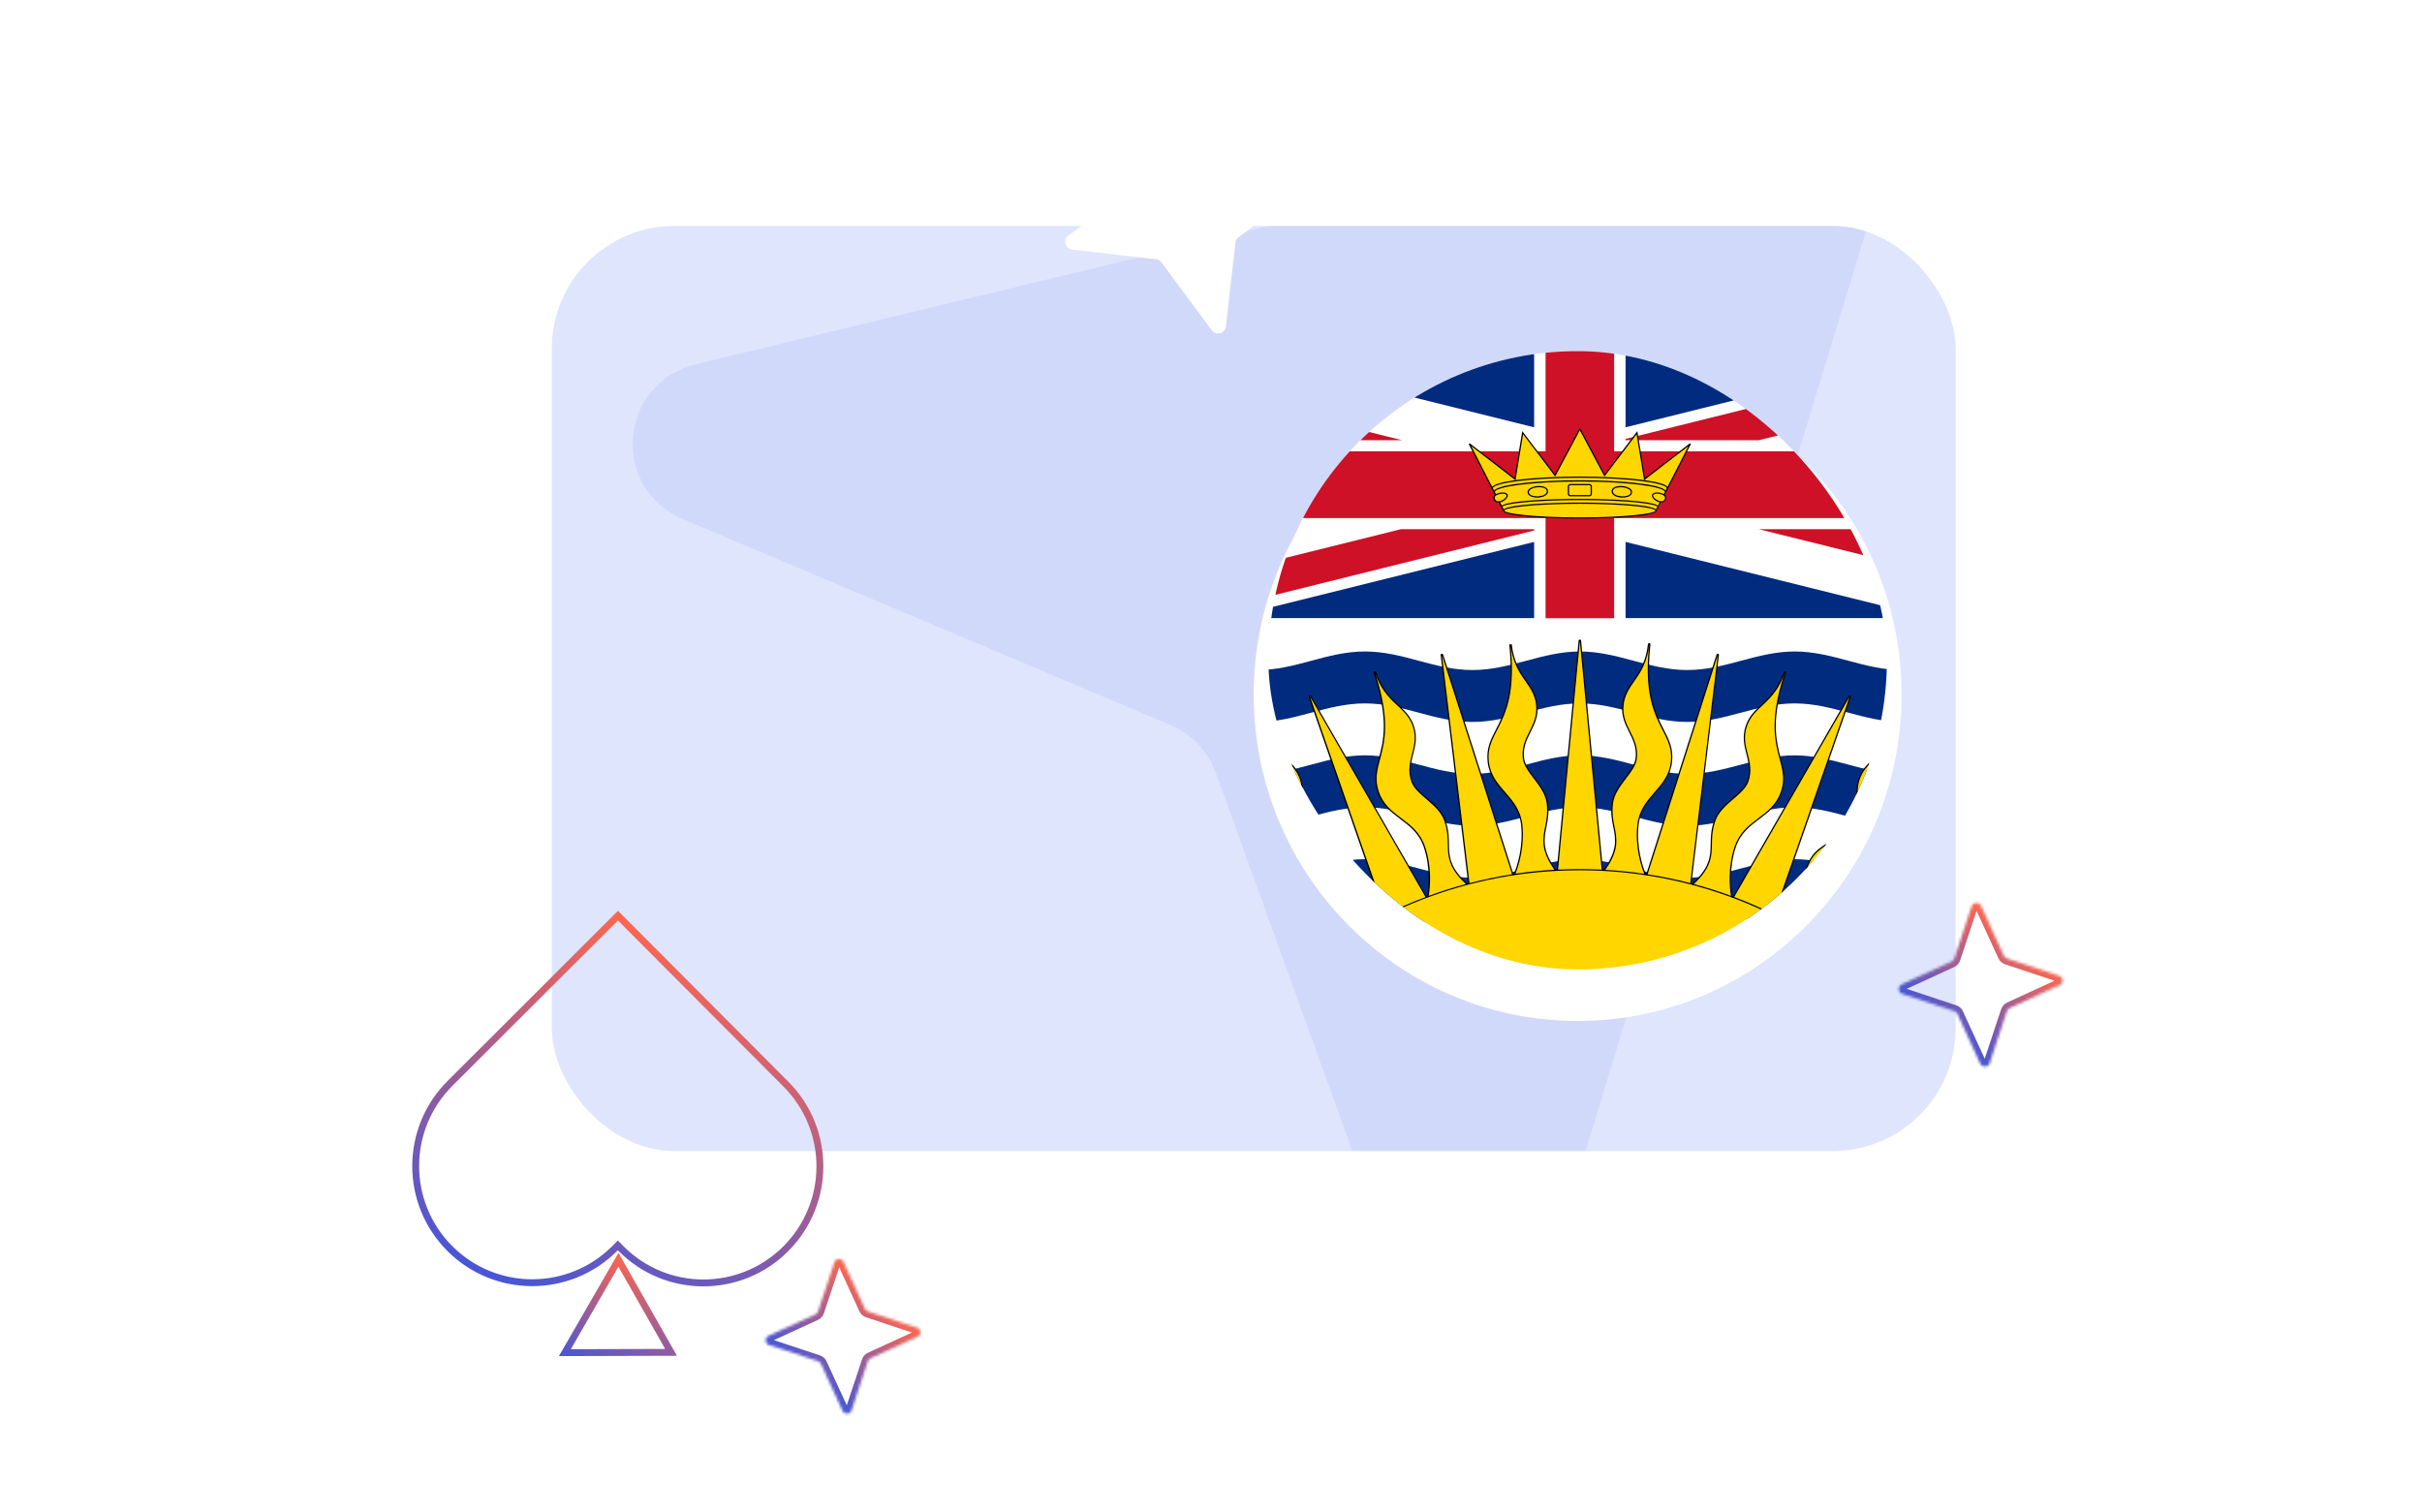 <svg width="900" height="562" viewBox="0 0 900 562" fill="none" xmlns="http://www.w3.org/2000/svg">
<g clip-path="url(#clip0_10301_7757)">
<rect x="205.047" y="83.982" width="521.64" height="343.808" rx="45.598" fill="#DEE5FD"/>
<path opacity="0.2" d="M659.505 38.589L258.681 135.357C229.878 142.341 226.556 181.493 253.946 193.013L434.968 269.485C442.882 272.933 448.765 279.129 451.777 287.188L518.266 471.393C528.066 499.041 567.96 497.962 576.369 469.943L696.064 77.093C703.01 54.641 682.629 33.176 659.505 38.589Z" fill="#9BACF7"/>
<g filter="url(#filter0_d_10301_7757)">
<ellipse cx="586.245" cy="245.396" rx="120.378" ry="121.291" fill="white"/>
</g>
<g clip-path="url(#clip1_10301_7757)">
<path d="M786.653 130.491H387.476V364.82H786.653V130.491Z" fill="white"/>
<path d="M570.073 158.818V130.491H456.137L570.073 158.818Z" fill="#002B7F"/>
<path d="M717.983 130.491H604.046V158.818L717.983 130.491Z" fill="#002B7F"/>
<path d="M722.254 163.569H786.653V147.557L722.254 163.569Z" fill="#002B7F"/>
<path d="M722.254 196.658L786.653 212.659V196.658H722.254Z" fill="#002B7F"/>
<path d="M604.046 201.41V229.737H717.983L604.046 201.41Z" fill="#002B7F"/>
<path d="M456.137 229.737H570.073V201.41L456.137 229.737Z" fill="#002B7F"/>
<path d="M387.476 212.659L451.875 196.658H387.476V212.659Z" fill="#002B7F"/>
<path d="M387.476 163.569H451.875L387.476 147.557V163.569Z" fill="#002B7F"/>
<path d="M599.806 130.523H574.324V167.745H387.476V192.557H574.324V229.768H599.806V192.557H786.653V167.745H599.806V130.523Z" fill="#CE1126"/>
<path d="M387.476 229.769H438.974L570.073 197.17V196.691H520.535L387.476 229.769Z" fill="#CE1126"/>
<path d="M520.962 163.602L387.785 130.491H387.476V143.222L469.464 163.602H520.962Z" fill="#CE1126"/>
<path d="M735.273 130.491L604.046 163.122V163.602H653.594L786.653 130.523L786.653 130.491H735.273Z" fill="#CE1126"/>
<path d="M653.594 196.691L786.653 229.769V216.964L705.092 196.691H653.594Z" fill="#CE1126"/>
<path d="M587.065 159.436L596.269 176.662L608.297 160.81L611.131 178.037L628.112 164.944L618.396 183.875C618.396 183.875 619.174 184.578 618.822 185.59C618.471 186.602 617.022 186.559 617.022 186.559L615.381 189.745C615.381 191.268 602.704 192.504 587.076 192.504C571.447 192.504 558.77 191.268 558.77 189.745L557.129 186.559C557.129 186.559 555.787 186.655 555.34 185.654C554.903 184.652 555.776 183.928 555.776 183.928L546.029 164.933L563.01 178.026L565.844 160.8L577.871 176.652L587.076 159.425L587.065 159.436Z" fill="#FFD600"/>
<path d="M590.602 179.879H583.528C583.006 179.879 582.58 180.295 582.58 180.795V183.555C582.58 184.066 583.006 184.471 583.528 184.471H590.602C591.124 184.471 591.55 184.055 591.55 183.555V180.795C591.55 180.284 591.124 179.879 590.602 179.879ZM591.07 183.555C591.07 183.81 590.857 184.013 590.602 184.013H583.528C583.272 184.013 583.059 183.81 583.059 183.555V180.795C583.059 180.54 583.272 180.337 583.528 180.337H590.602C590.857 180.337 591.07 180.54 591.07 180.795V183.555Z" fill="black"/>
<path d="M605.633 181.52C604.259 180.572 601.521 180.338 600.009 181.041C599.295 181.371 598.901 181.882 598.869 182.522C598.783 183.97 600.541 184.769 602.32 184.919C602.523 184.94 602.736 184.94 602.949 184.94C604.685 184.94 606.326 184.343 606.475 183.065C606.539 182.479 606.251 181.946 605.633 181.52ZM602.363 184.45C600.808 184.322 599.273 183.683 599.337 182.543C599.369 182.074 599.657 181.712 600.211 181.456C600.744 181.211 601.457 181.094 602.203 181.094C603.364 181.094 604.6 181.382 605.356 181.904C605.836 182.234 606.049 182.607 606.006 183.022C605.878 184.141 604.035 184.599 602.363 184.461V184.45Z" fill="black"/>
<path d="M618.63 183.928L628.314 165.061L627.952 164.773L611.28 177.621L608.425 160.235L596.28 176.236L587.044 158.946L577.807 176.236L565.663 160.235L562.807 177.621L546.135 164.773L545.773 165.061L555.457 183.928C555.361 184.013 555.276 184.098 555.201 184.194C554.86 184.652 554.818 185.185 555.084 185.739C555.414 186.42 556.021 186.772 556.799 186.772H556.927L558.493 189.819C558.823 191.96 575.666 192.738 587.033 192.738C598.4 192.738 615.243 191.96 615.573 189.819L617.139 186.761H617.267C618.045 186.761 618.652 186.41 618.982 185.728C619.248 185.174 619.206 184.641 618.865 184.183C618.79 184.087 618.705 184.002 618.609 183.917L618.63 183.928ZM587.054 178.505C572.534 178.505 557.172 179.837 555.19 182.319L554.743 181.445C554.924 179.602 568.134 177.578 587.054 177.578C605.974 177.578 619.184 179.613 619.366 181.445L618.918 182.319C616.937 179.837 601.575 178.505 587.054 178.505ZM627.419 165.774L619.632 180.945C618.79 179.901 615.552 179.07 610.981 178.441L627.419 165.764V165.774ZM565.971 161.396L577.892 177.099L587.054 159.936L596.216 177.099L608.137 161.396L610.939 178.441C604.579 177.578 595.673 177.12 587.044 177.12C578.414 177.12 569.508 177.568 563.159 178.441L565.961 161.396H565.971ZM563.138 178.452C558.567 179.08 555.329 179.911 554.487 180.955L546.7 165.785L563.138 178.462V178.452ZM555.542 185.547C555.35 185.142 555.371 184.791 555.617 184.471C556.096 183.842 557.321 183.491 558.333 183.491C558.504 183.491 558.674 183.491 558.834 183.523C559.356 183.587 559.707 183.768 559.803 184.002C560.027 184.567 559.1 185.6 557.939 186.08C557.406 186.303 556.107 186.687 555.553 185.558L555.542 185.547ZM615.339 189.318C613.165 187.464 597.707 186.783 587.065 186.783C576.422 186.783 560.964 187.464 558.791 189.318L558.301 188.359C558.525 187.305 569.423 185.866 587.076 185.866C604.728 185.866 615.616 187.305 615.85 188.359L615.36 189.318H615.339ZM587.065 192.301C569.668 192.301 558.994 190.831 558.994 189.776C558.994 188.722 569.679 187.251 587.065 187.251C604.451 187.251 615.136 188.722 615.136 189.776C615.136 190.831 604.451 192.301 587.065 192.301ZM616.052 187.944C613.836 186.09 597.984 185.408 587.065 185.408C576.145 185.408 560.293 186.09 558.077 187.944L557.449 186.708C557.662 186.665 557.886 186.591 558.109 186.495C559.398 185.962 560.592 184.737 560.24 183.832C560.08 183.427 559.601 183.161 558.898 183.065C557.96 182.937 556.724 183.139 555.883 183.651L555.467 182.841C555.648 181.009 568.571 178.974 587.076 178.974C605.58 178.974 618.503 181.009 618.684 182.841L618.268 183.651C617.427 183.15 616.191 182.948 615.253 183.065C614.54 183.161 614.071 183.427 613.911 183.832C613.559 184.737 614.742 185.962 616.042 186.495C616.265 186.591 616.489 186.655 616.702 186.708L616.074 187.944H616.052ZM618.588 185.547C618.045 186.687 616.745 186.293 616.202 186.069C615.04 185.59 614.113 184.556 614.337 183.992C614.433 183.757 614.785 183.587 615.307 183.512C615.466 183.491 615.626 183.48 615.807 183.48C616.819 183.48 618.055 183.832 618.524 184.46C618.769 184.78 618.79 185.131 618.598 185.536L618.588 185.547Z" fill="black"/>
<path d="M574.111 181.041C572.598 180.338 569.871 180.572 568.486 181.52C567.868 181.946 567.58 182.479 567.644 183.065C567.793 184.333 569.444 184.94 571.17 184.94C571.373 184.94 571.586 184.94 571.799 184.919C573.578 184.769 575.336 183.97 575.251 182.522C575.219 181.882 574.814 181.382 574.111 181.041ZM571.756 184.45C570.094 184.588 568.241 184.13 568.113 183.012C568.07 182.596 568.283 182.223 568.763 181.893C569.519 181.371 570.755 181.083 571.916 181.083C572.662 181.083 573.376 181.201 573.908 181.446C574.462 181.701 574.75 182.074 574.782 182.532C574.846 183.672 573.312 184.311 571.756 184.439V184.45Z" fill="black"/>
<path d="M746.736 242.137C732.439 242.137 720.976 249.029 706.818 249.029C692.66 249.029 681.058 242.137 666.9 242.137C652.742 242.137 641.141 249.029 626.983 249.029C612.824 249.029 601.223 242.137 587.065 242.137C572.907 242.137 561.444 249.029 547.147 249.029C532.851 249.029 521.526 242.137 507.229 242.137C492.933 242.137 481.608 249.029 467.312 249.029C453.015 249.029 441.691 242.137 427.394 242.137C413.097 242.137 401.773 249.029 387.476 249.029V268.322C401.635 268.322 413.097 261.43 427.394 261.43C441.691 261.43 453.015 268.322 467.312 268.322C481.608 268.322 492.933 261.43 507.229 261.43C521.526 261.43 532.851 268.322 547.147 268.322C561.444 268.322 572.768 261.43 587.065 261.43C601.362 261.43 612.824 268.322 626.983 268.322C641.141 268.322 652.742 261.43 666.9 261.43C681.058 261.43 692.66 268.322 706.818 268.322C720.976 268.322 732.578 261.43 746.736 261.43C760.894 261.43 772.495 268.322 786.653 268.322V249.029C772.357 249.029 760.894 242.137 746.736 242.137Z" fill="#002B7F"/>
<path d="M706.818 287.627C692.521 287.627 681.058 280.734 666.9 280.734C652.742 280.734 641.141 287.627 626.983 287.627C612.824 287.627 601.223 280.734 587.065 280.734C572.907 280.734 561.444 287.627 547.147 287.627C532.851 287.627 521.526 280.734 507.229 280.734C492.933 280.734 481.608 287.627 467.312 287.627C453.015 287.627 441.691 280.734 427.394 280.734C413.097 280.734 401.773 287.627 387.476 287.627V306.92C401.635 306.92 413.097 300.027 427.394 300.027C441.691 300.027 453.015 306.92 467.312 306.92C481.608 306.92 492.933 300.027 507.229 300.027C521.526 300.027 532.851 306.92 547.147 306.92C561.444 306.92 572.768 300.027 587.065 300.027C601.362 300.027 612.824 306.92 626.983 306.92C641.141 306.92 652.742 300.027 666.9 300.027C681.058 300.027 692.66 306.92 706.818 306.92C720.976 306.92 732.578 300.027 746.736 300.027C760.894 300.027 772.495 306.92 786.653 306.92V287.627C772.357 287.627 760.894 280.734 746.736 280.734C732.578 280.734 720.976 287.627 706.818 287.627Z" fill="#002B7F"/>
<path d="M706.818 326.223C692.521 326.223 681.058 319.331 666.9 319.331C652.742 319.331 641.141 326.223 626.983 326.223C612.824 326.223 601.223 319.331 587.065 319.331C572.907 319.331 561.444 326.223 547.147 326.223C532.851 326.223 521.526 319.331 507.229 319.331C492.933 319.331 481.608 326.223 467.312 326.223C453.015 326.223 441.691 319.331 427.394 319.331C413.097 319.331 401.773 326.223 387.476 326.223V345.516C401.635 345.516 413.097 338.624 427.394 338.624C441.691 338.624 453.015 345.516 467.312 345.516C481.608 345.516 492.933 338.624 507.229 338.624C521.526 338.624 532.851 345.516 547.147 345.516C561.444 345.516 572.768 338.624 587.065 338.624C601.362 338.624 612.824 345.516 626.983 345.516C641.141 345.516 652.742 338.624 666.9 338.624C681.058 338.624 692.66 345.516 706.818 345.516C720.976 345.516 732.578 338.624 746.736 338.624C760.894 338.624 772.495 345.516 786.653 345.516V326.223C772.357 326.223 760.894 319.331 746.736 319.331C732.578 319.331 720.976 326.223 706.818 326.223Z" fill="#002B7F"/>
<path d="M770.375 317.467L770.205 317.392L770.066 317.435L704.783 364.82H725.802L770.375 317.776V317.467Z" fill="#FFD600"/>
<path d="M765.688 362.168C768.213 355.904 771.345 348.106 786.579 337.335L786.302 336.962C780.709 340.925 776.213 341.522 772.25 342.054C768.99 342.491 765.912 342.907 762.79 345.112C759.317 347.573 758.039 350.652 756.803 353.624C755.535 356.681 754.342 359.558 750.976 361.944C748.877 363.425 745.841 363.713 742.624 364.011C740.717 364.192 738.756 364.373 736.881 364.82H764.569C764.953 363.968 765.304 363.084 765.677 362.168H765.688Z" fill="#FFD600"/>
<path d="M403.925 317.392L403.744 317.467L403.755 317.776L448.328 364.82H469.347L404.063 317.435L403.925 317.392Z" fill="#FFD600"/>
<path d="M423.143 361.944C419.777 359.568 418.584 356.681 417.316 353.624C416.08 350.641 414.802 347.562 411.329 345.112C408.208 342.907 405.129 342.491 401.869 342.054C397.906 341.522 393.421 340.915 387.817 336.962L387.54 337.335C402.774 348.116 405.906 355.904 408.431 362.168C408.804 363.084 409.156 363.968 409.539 364.82H437.238C435.363 364.384 433.413 364.192 431.496 364.011C428.278 363.713 425.242 363.425 423.143 361.944Z" fill="#FFD600"/>
<path d="M720.465 345.655C724.577 344.685 728.817 343.673 732.343 339.87C735.699 336.237 736.306 332.679 737.009 328.545C738.139 321.908 739.545 313.652 752.137 300.027L751.785 299.718C747.151 304.725 742.89 306.227 739.129 307.548C736.04 308.634 733.11 309.668 730.532 312.459C727.656 315.57 727.07 318.84 726.495 322.004C725.909 325.243 725.355 328.311 722.574 331.315C720.838 333.19 717.929 334.085 714.84 335.033C711.292 336.12 707.617 337.238 705.092 339.976C702.578 342.693 701.47 345.026 700.394 347.295C699.457 349.266 698.572 351.13 696.815 353.027C694.162 355.892 689.89 357.533 687.685 358.236C687.333 358.343 687.205 357.842 687.205 357.842L732.109 284.185C732.173 284.079 732.141 283.951 732.045 283.887L731.906 283.844L731.725 283.919L673.718 348.222C673.718 348.222 673.186 348.328 673.207 348.009C673.335 344.951 674.113 337.334 678.416 330.069C681.24 325.307 685.309 323.4 689.24 321.557C693.054 319.778 696.996 317.935 699.627 313.492C702.131 309.263 701.96 305.652 701.768 301.465C701.459 294.743 701.065 286.38 710.472 270.506L710.067 270.272C706.605 276.11 702.759 278.433 699.361 280.489C696.57 282.182 693.928 283.78 691.999 287.03C689.858 290.652 689.975 293.965 690.092 297.182C690.21 300.474 690.327 303.585 688.249 307.09C686.95 309.274 684.297 310.744 681.474 312.289C678.235 314.068 674.88 315.911 672.994 319.096C671.119 322.26 670.533 324.774 669.958 327.203C669.468 329.323 668.999 331.315 667.678 333.531C665.707 336.844 661.915 339.316 659.89 340.456C659.56 340.648 659.368 340.019 659.368 340.019L687.514 259.054C687.557 258.937 687.493 258.82 687.386 258.767L687.291 258.745L687.088 258.862L644.113 333.435C644.113 333.435 643.57 333.691 643.516 333.35C642.984 330.293 642.142 322.739 644.795 314.803C646.542 309.572 650.111 306.887 653.562 304.288C656.908 301.774 660.37 299.174 662 294.295C663.545 289.65 662.618 286.156 661.531 282.097C659.795 275.588 657.621 267.481 663.438 250.052C663.481 249.935 663.406 249.807 663.289 249.765H663.214C663.118 249.754 663.023 249.818 662.991 249.914C660.849 256.316 657.589 259.374 654.702 262.08C652.327 264.296 650.089 266.394 648.896 269.963C647.565 273.937 648.396 277.165 649.195 280.276C650.015 283.472 650.782 286.486 649.504 290.332C648.705 292.74 646.414 294.7 643.996 296.788C641.205 299.185 638.318 301.667 637.156 305.172C635.995 308.645 635.963 311.223 635.921 313.716C635.889 315.889 635.857 317.935 635.047 320.364C633.843 323.954 630.722 327.107 628.975 328.652C628.666 328.929 628.282 328.524 628.282 328.524L638.541 243.49C638.552 243.373 638.477 243.266 638.36 243.234H638.307C638.2 243.234 638.115 243.287 638.083 243.394L611.94 325.126C611.94 325.126 611.493 325.392 611.354 325.062C610.182 322.175 607.754 314.963 608.648 306.674C609.234 301.199 612.164 297.853 614.987 294.615C617.725 291.483 620.548 288.234 621.102 283.131C621.624 278.273 619.962 275.045 618.034 271.295C614.944 265.276 611.088 257.797 613.059 239.559L612.59 239.516C611.866 246.217 609.32 249.871 607.082 253.088C605.239 255.741 603.492 258.245 603.087 261.984C602.64 266.139 604.131 269.122 605.58 272.009C607.061 274.97 608.467 277.761 608.03 281.788C607.764 284.302 605.942 286.689 604.014 289.214C601.798 292.122 599.508 295.137 599.114 298.802C598.72 302.434 599.231 304.959 599.732 307.409C600.168 309.54 600.573 311.553 600.296 314.089C599.881 317.903 597.431 321.674 596.067 323.517C595.843 323.815 595.428 323.464 595.428 323.464L587.299 238.195C587.289 238.078 587.182 237.982 587.065 237.982C586.948 237.982 586.841 238.067 586.831 238.195L578.713 323.421C578.713 323.421 578.233 323.741 577.978 323.379C576.593 321.493 574.249 317.818 573.844 314.078C573.567 311.543 573.983 309.529 574.409 307.399C574.91 304.959 575.421 302.424 575.027 298.791C574.633 295.126 572.342 292.122 570.126 289.203C568.198 286.678 566.387 284.292 566.11 281.778C565.673 277.751 567.079 274.96 568.56 271.998C570.009 269.111 571.501 266.128 571.053 261.973C570.648 258.234 568.901 255.73 567.058 253.078C564.81 249.85 562.264 246.196 561.55 239.506C561.54 239.388 561.433 239.303 561.316 239.303H561.295C561.167 239.314 561.071 239.431 561.082 239.559C563.053 257.787 559.196 265.276 556.107 271.295C554.178 275.034 552.516 278.273 553.038 283.131C553.592 288.234 556.416 291.472 559.153 294.615C561.977 297.853 564.896 301.199 565.492 306.674C566.376 314.877 564.001 322.026 562.818 324.977C562.669 325.339 562.2 325.136 562.2 325.136L536.057 243.405C536.025 243.309 535.929 243.245 535.833 243.245H535.78C535.663 243.277 535.578 243.383 535.599 243.501L545.848 328.407C545.848 328.407 545.475 328.929 545.155 328.641C543.408 327.086 540.297 323.943 539.093 320.364C538.284 317.935 538.252 315.879 538.22 313.716C538.188 311.223 538.145 308.645 536.984 305.172C535.812 301.667 532.936 299.185 530.145 296.788C527.726 294.7 525.436 292.74 524.637 290.332C523.348 286.486 524.126 283.461 524.946 280.265C525.745 277.143 526.565 273.926 525.244 269.953C524.051 266.384 521.814 264.285 519.438 262.069C516.551 259.374 513.291 256.316 511.15 249.903L510.702 250.042C516.519 267.481 514.357 275.577 512.609 282.087C511.523 286.135 510.585 289.64 512.141 294.285C513.771 299.164 517.233 301.763 520.578 304.277C524.03 306.877 527.609 309.561 529.346 314.792C531.956 322.612 531.167 330.079 530.645 333.212C530.581 333.606 530.059 333.489 530.059 333.489L487.052 258.852L486.85 258.735L486.754 258.756C486.647 258.809 486.584 258.926 486.626 259.044L514.804 340.094C514.804 340.094 514.538 340.616 514.175 340.402C512.141 339.241 508.412 336.791 506.462 333.52C505.152 331.305 504.683 329.312 504.183 327.192C503.618 324.764 503.032 322.249 501.147 319.085C499.261 315.9 495.905 314.057 492.667 312.278C489.854 310.733 487.191 309.274 485.902 307.079C483.824 303.574 483.931 300.463 484.059 297.172C484.176 293.965 484.293 290.641 482.152 287.019C480.224 283.77 477.582 282.172 474.79 280.478C471.392 278.422 467.546 276.089 464.084 270.261L463.679 270.496C473.097 286.369 472.702 294.732 472.383 301.454C472.191 305.641 472.021 309.252 474.524 313.482C477.155 317.924 481.097 319.767 484.911 321.546C488.842 323.389 492.912 325.286 495.735 330.058C500.039 337.313 500.816 344.909 500.944 347.977C500.955 348.307 500.465 348.243 500.465 348.243L442.426 283.908L442.245 283.834L442.106 283.876C442.01 283.951 441.978 284.079 442.042 284.175L486.935 357.789C486.935 357.789 486.807 358.321 486.434 358.204C484.208 357.49 479.979 355.85 477.347 353.005C475.589 351.109 474.705 349.245 473.768 347.274C472.692 345.015 471.584 342.672 469.07 339.955C466.534 337.217 462.869 336.099 459.322 335.012C456.243 334.064 453.324 333.18 451.588 331.294C448.807 328.29 448.253 325.222 447.667 321.983C447.092 318.819 446.506 315.548 443.63 312.438C441.052 309.647 438.122 308.624 435.032 307.527C431.272 306.206 427.011 304.703 422.376 299.696L422.025 300.005C434.617 313.631 436.023 321.887 437.152 328.524C437.856 332.658 438.463 336.226 441.819 339.849C445.345 343.662 449.595 344.664 453.697 345.633C457.937 346.635 462.326 347.679 466.097 351.759C470.209 356.201 472.596 361.134 473.938 364.788H700.256C701.598 361.134 703.984 356.201 708.096 351.759C711.878 347.668 716.267 346.635 720.507 345.633L720.465 345.655Z" fill="#FFD600"/>
<path d="M770.674 317.626C770.674 317.371 770.461 317.168 770.205 317.168H770.141L769.917 317.264L704.442 364.788C704.57 364.788 704.698 364.767 704.826 364.767C704.964 364.767 705.092 364.778 705.231 364.788L770.205 317.626L725.44 364.863C725.61 364.863 725.77 364.842 725.941 364.842H726.1L770.535 317.957C770.62 317.871 770.674 317.754 770.674 317.626Z" fill="black"/>
<path d="M720.518 345.879C724.662 344.898 728.945 343.886 732.514 340.019C735.912 336.344 736.53 332.743 737.233 328.578C738.352 321.973 739.758 313.748 752.297 300.187C752.382 300.102 752.435 299.995 752.435 299.867C752.435 299.612 752.222 299.409 751.966 299.409C751.828 299.409 751.7 299.473 751.615 299.558C747.023 304.523 742.794 306.014 739.055 307.324C735.933 308.422 732.982 309.455 730.362 312.289C727.443 315.442 726.846 318.745 726.271 321.941C725.696 325.147 725.142 328.184 722.404 331.145C720.71 332.978 717.833 333.862 714.776 334.789C711.196 335.886 707.489 337.015 704.922 339.806C702.386 342.544 701.268 344.898 700.192 347.178C699.265 349.128 698.391 350.981 696.655 352.856C694.066 355.658 689.901 357.278 687.695 357.981L687.493 357.821L732.311 284.313L732.396 284.058C732.396 283.802 732.183 283.6 731.928 283.6H731.906L731.693 283.653L731.576 283.738L731.565 283.749L673.633 347.956L673.463 347.849C673.612 344.717 674.421 337.271 678.629 330.165C681.421 325.456 685.448 323.571 689.357 321.749C693.203 319.949 697.177 318.095 699.84 313.589C702.386 309.306 702.216 305.663 702.013 301.444C701.704 294.754 701.31 286.433 710.674 270.635L710.749 270.379C710.749 270.123 710.536 269.921 710.28 269.921C710.099 269.921 709.95 270.017 709.865 270.155C706.434 275.929 702.61 278.252 699.244 280.287C696.42 281.991 693.757 283.6 691.808 286.902C689.624 290.578 689.751 293.933 689.869 297.172C689.986 300.432 690.092 303.5 688.047 306.952C686.779 309.082 684.148 310.531 681.367 312.065C678.097 313.866 674.72 315.719 672.802 318.968C670.906 322.164 670.32 324.689 669.745 327.14C669.255 329.238 668.786 331.22 667.497 333.404C665.59 336.621 661.925 339.029 659.901 340.19L659.624 340.051L687.738 259.15L687.77 258.969C687.77 258.724 687.568 258.522 687.312 258.511H687.237L687.035 258.586L686.918 258.692L686.886 258.746L643.964 333.223L643.729 333.137C643.207 330.005 642.43 322.601 645.018 314.846C646.744 309.679 650.281 307.016 653.712 304.437C657.089 301.902 660.572 299.281 662.223 294.327C663.789 289.619 662.852 286.093 661.755 282.002C660.018 275.525 657.866 267.46 663.651 250.117L663.683 249.946C663.683 249.701 663.481 249.499 663.236 249.488H663.129L662.948 249.563L662.809 249.712L662.767 249.797C660.647 256.146 657.408 259.182 654.542 261.856C652.146 264.094 649.887 266.214 648.683 269.836C647.33 273.873 648.172 277.133 648.971 280.276C649.781 283.44 650.548 286.423 649.28 290.215C648.502 292.559 646.233 294.509 643.836 296.565C641.024 298.983 638.115 301.486 636.922 305.045C635.75 308.55 635.718 311.149 635.676 313.652C635.644 315.804 635.612 317.839 634.813 320.236C633.641 323.752 630.594 326.841 628.858 328.386C628.751 328.354 628.644 328.322 628.527 328.301L638.754 243.511V243.426C638.754 243.181 638.563 242.968 638.307 242.968H638.211L638.009 243.064L637.891 243.192L637.849 243.298L611.77 324.838H611.812C611.716 324.838 611.621 324.817 611.525 324.806C610.342 321.856 608.009 314.782 608.883 306.653C609.469 301.252 612.366 297.928 615.168 294.722C617.927 291.558 620.782 288.287 621.336 283.11C621.869 278.188 620.186 274.928 618.247 271.146C615.168 265.159 611.333 257.712 613.293 239.57V239.485C613.293 239.229 613.091 239.026 612.824 239.026C612.579 239.026 612.377 239.208 612.356 239.442C611.642 246.079 609.117 249.712 606.88 252.908C605.016 255.582 603.258 258.106 602.842 261.899C602.384 266.118 603.897 269.133 605.356 272.052C606.827 274.981 608.212 277.751 607.785 281.703C607.519 284.154 605.719 286.519 603.812 289.022C601.575 291.962 599.263 294.999 598.869 298.717C598.475 302.381 598.986 304.927 599.487 307.388C599.913 309.498 600.318 311.501 600.051 314.004C599.657 317.69 597.324 321.334 595.96 323.198C595.854 323.198 595.747 323.187 595.641 323.177L587.534 238.121C587.512 237.887 587.31 237.705 587.065 237.705C586.82 237.705 586.617 237.887 586.596 238.121L578.489 323.177C578.382 323.177 578.265 323.187 578.159 323.198C576.795 321.334 574.462 317.701 574.068 314.015C573.802 311.511 574.206 309.508 574.633 307.399C575.133 304.938 575.645 302.392 575.25 298.727C574.846 294.999 572.534 291.962 570.307 289.033C568.4 286.529 566.6 284.164 566.334 281.714C565.908 277.751 567.292 274.992 568.763 272.062C570.222 269.143 571.735 266.128 571.277 261.91C570.872 258.117 569.104 255.592 567.239 252.918C565.013 249.722 562.488 246.09 561.763 239.442L561.295 239.495C562.616 251.768 569.913 253.781 570.797 261.963C571.682 270.145 564.97 273.586 565.854 281.767C566.44 287.222 574.036 291.962 574.771 298.781C575.506 305.599 573.003 308.614 573.589 314.068C573.983 317.722 576.177 321.28 577.594 323.24C572.736 323.517 567.91 324.018 563.138 324.721C564.363 321.6 566.568 314.643 565.705 306.611C564.523 295.702 554.359 293.294 553.251 283.067C551.93 270.794 564.533 269.505 561.295 239.495L560.826 239.538C562.786 257.702 558.951 265.159 555.872 271.146C553.933 274.917 552.25 278.188 552.783 283.11C553.337 288.287 556.192 291.558 558.951 294.722C561.753 297.939 564.65 301.252 565.236 306.653C566.11 314.782 563.777 321.856 562.594 324.796L562.349 324.838L536.26 243.288C536.196 243.096 536.015 242.968 535.812 242.968H535.716C535.482 243.032 535.322 243.245 535.343 243.48L545.57 328.311C545.464 328.343 545.357 328.365 545.24 328.397C543.504 326.852 540.457 323.762 539.285 320.247C538.486 317.85 538.454 315.815 538.422 313.663C538.38 311.16 538.348 308.56 537.176 305.055C535.983 301.497 533.074 298.994 530.262 296.575C527.865 294.509 525.596 292.57 524.818 290.226C523.55 286.444 524.317 283.451 525.127 280.287C525.937 277.144 526.767 273.884 525.415 269.846C524.2 266.224 521.942 264.104 519.555 261.867C516.69 259.182 513.44 256.146 511.32 249.797C511.256 249.605 511.075 249.477 510.873 249.477L510.724 249.499C510.479 249.573 510.34 249.84 510.425 250.074C516.221 267.449 514.069 275.514 512.332 281.991C511.235 286.082 510.298 289.608 511.864 294.317C513.515 299.26 517.009 301.891 520.376 304.427C523.806 307.005 527.343 309.668 529.069 314.835C531.657 322.591 530.89 329.995 530.358 333.127L530.123 333.212L487.191 258.724C487.105 258.575 486.946 258.49 486.775 258.49L486.583 258.533C486.36 258.628 486.253 258.873 486.328 259.097L514.463 340.03L514.186 340.168C512.162 339.018 508.497 336.6 506.59 333.382C505.301 331.198 504.832 329.217 504.342 327.118C503.767 324.668 503.181 322.143 501.285 318.947C499.367 315.709 495.98 313.844 492.72 312.044C489.939 310.51 487.308 309.061 486.04 306.93C483.995 303.479 484.101 300.411 484.218 297.151C484.336 293.912 484.453 290.556 482.28 286.881C480.319 283.578 477.656 281.97 474.844 280.265C471.467 278.22 467.642 275.908 464.212 270.123L463.807 270.358C470.146 281.043 477.645 279.988 481.875 287.115C486.104 294.242 481.406 300.048 485.635 307.165C488.448 311.916 497.365 313.237 500.891 319.171C504.406 325.105 503.384 328.855 506.196 333.606C508.092 336.802 511.608 339.188 513.707 340.413C509.403 342.597 505.195 344.973 501.104 347.54C500.933 344.238 500.049 336.951 495.884 329.909C490.248 320.407 479.957 322.239 474.673 313.333C468.334 302.648 479.307 296.469 463.817 270.347L463.413 270.581C472.788 286.401 472.404 294.732 472.095 301.423C471.903 305.641 471.733 309.285 474.268 313.567C476.942 318.074 480.916 319.927 484.751 321.728C488.65 323.549 492.688 325.435 495.479 330.144C499.698 337.26 500.507 344.707 500.646 347.828L500.475 347.935L442.543 283.728C442.447 283.621 442.319 283.568 442.191 283.568C442.096 283.568 442 283.6 441.914 283.653C441.712 283.791 441.659 284.058 441.787 284.26L486.615 357.789L486.413 357.949C484.208 357.246 480.042 355.626 477.454 352.825C475.717 350.95 474.844 349.107 473.917 347.146C472.83 344.867 471.722 342.512 469.187 339.774C466.619 336.994 462.912 335.854 459.332 334.757C456.286 333.819 453.399 332.946 451.705 331.113C448.967 328.152 448.424 325.126 447.838 321.909C447.262 318.713 446.666 315.41 443.747 312.257C441.126 309.423 438.175 308.39 435.054 307.293C431.314 305.982 427.085 304.491 422.494 299.526L422.142 299.835C430.622 309.008 437.738 306.462 443.395 312.577C449.052 318.691 445.696 325.318 451.353 331.433C455.124 335.513 464.126 335.002 468.835 340.094C473.544 345.186 473.341 349.064 477.113 353.144C479.68 355.914 483.686 357.544 485.987 358.311C483.526 360.292 481.108 362.338 478.753 364.469L478.412 364.777C478.519 364.777 478.625 364.756 478.721 364.756C478.849 364.756 478.977 364.767 479.094 364.777C507.4 339.146 545.325 323.454 587.033 323.454C628.74 323.454 666.645 339.135 694.94 364.746H695.004C695.227 364.746 695.451 364.756 695.664 364.777L695.323 364.469C692.969 362.338 690.55 360.282 688.09 358.311C690.401 357.544 694.407 355.914 696.964 353.144C700.735 349.064 700.522 345.197 705.241 340.094C709.95 335.002 718.952 335.513 722.723 331.433C728.38 325.318 725.024 318.691 730.681 312.577C736.338 306.462 743.454 309.008 751.934 299.835C731.203 322.25 740.621 330.517 732.141 339.689C725.078 347.327 715.394 343.46 707.851 351.61C703.643 356.159 701.246 361.209 699.936 364.809C700.096 364.809 700.266 364.788 700.426 364.788H700.447C701.79 361.166 704.155 356.308 708.203 351.93C711.932 347.892 716.289 346.869 720.486 345.868L720.518 345.879ZM486.999 357.523L442.202 284.058L500.092 348.222C495.585 351.099 491.218 354.199 486.999 357.523ZM514.932 339.838L486.828 258.969L529.729 333.404C524.69 335.3 519.758 337.441 514.942 339.838H514.932ZM530.912 332.956C531.444 329.654 532.115 322.399 529.559 314.718C526.075 304.288 515.614 303.99 512.354 294.21C508.433 282.47 520.493 278.657 510.915 249.967C514.836 261.707 522.4 262.197 525.01 270.017C527.62 277.847 521.792 282.566 524.402 290.396C526.139 295.617 534.576 298.717 536.76 305.236C538.934 311.756 537.133 315.208 538.87 320.428C540.031 323.912 542.928 326.948 544.729 328.578C540.052 329.835 535.45 331.294 530.922 332.956H530.912ZM546.05 328.226L535.823 243.469L561.891 324.956C556.543 325.787 551.259 326.884 546.05 328.237V328.226ZM587.065 323.006C584.359 323.006 581.653 323.081 578.968 323.208L587.065 238.217L595.161 323.208C592.477 323.081 589.771 323.006 587.065 323.006ZM596.525 323.283C597.931 321.323 600.136 317.765 600.531 314.111C601.116 308.656 598.613 305.641 599.348 298.823C600.083 292.005 607.679 287.264 608.265 281.81C609.149 273.628 602.437 270.187 603.322 262.006C604.206 253.824 611.503 251.81 612.824 239.538C609.586 269.537 622.189 270.826 620.868 283.11C619.76 293.337 609.596 295.744 608.414 306.653C607.551 314.697 609.756 321.653 610.981 324.764C606.209 324.061 601.383 323.571 596.525 323.294V323.283ZM612.238 324.945L638.307 243.458L628.08 328.216C622.87 326.863 617.586 325.776 612.238 324.945ZM629.401 328.567C631.201 326.937 634.099 323.901 635.26 320.417C636.997 315.197 635.196 311.746 637.369 305.226C639.543 298.706 647.98 295.606 649.727 290.386C652.337 282.556 646.51 277.836 649.12 270.006C651.73 262.176 659.294 261.686 663.214 249.957C653.637 278.646 665.696 282.46 661.776 294.2C658.516 303.979 648.044 304.278 644.571 314.707C642.004 322.399 642.685 329.654 643.218 332.946C638.69 331.284 634.078 329.824 629.401 328.567ZM644.401 333.393L687.291 258.959L659.187 339.817C654.372 337.431 649.44 335.279 644.401 333.382V333.393ZM660.391 340.435C662.5 339.21 666.005 336.823 667.902 333.627C670.714 328.876 669.691 325.126 673.207 319.192C676.723 313.258 685.639 311.937 688.462 307.186C692.692 300.059 687.994 294.253 692.223 287.137C696.452 280.01 703.952 281.064 710.291 270.379C694.801 296.501 705.774 302.68 699.435 313.365C694.151 322.271 683.86 320.439 678.225 329.941C674.049 336.983 673.175 344.259 673.005 347.572C668.903 345.005 664.706 342.629 660.402 340.445L660.391 340.435ZM674.027 348.212L731.917 284.047L687.12 357.512C682.901 354.177 678.534 351.077 674.027 348.212Z" fill="black"/>
<path d="M786.44 336.685L786.291 336.706L786.163 336.77C780.613 340.691 776.16 341.298 772.229 341.82C768.937 342.257 765.837 342.683 762.662 344.92C759.136 347.413 757.847 350.524 756.601 353.538C755.344 356.564 754.161 359.419 750.859 361.752C748.813 363.201 745.809 363.478 742.624 363.776C740.429 363.979 738.171 364.202 736.04 364.799C736.306 364.799 736.573 364.82 736.839 364.842C736.999 364.831 737.169 364.82 737.329 364.82C737.489 364.82 737.659 364.831 737.819 364.842C742.645 363.904 747.929 364.384 751.146 362.114C757.986 357.278 756.121 350.119 762.961 345.282C769.8 340.446 776.213 344.377 786.472 337.122C768.82 349.607 767.296 358.258 764.356 364.81C764.527 364.799 764.708 364.788 764.878 364.778C765.24 363.957 765.581 363.105 765.944 362.221C768.447 355.989 771.579 348.223 786.739 337.495C786.866 337.409 786.952 337.271 786.952 337.111C786.952 336.856 786.749 336.653 786.483 336.653L786.44 336.685Z" fill="black"/>
<path d="M403.925 317.158C403.797 317.158 403.669 317.211 403.573 317.307C403.414 317.488 403.414 317.754 403.573 317.925L447.997 364.81C448.115 364.81 448.221 364.788 448.338 364.788C448.434 364.788 448.541 364.799 448.637 364.799L403.914 317.605L468.931 364.788H469.133C469.336 364.778 469.538 364.788 469.741 364.81L404.191 317.232C404.106 317.168 404.01 317.136 403.914 317.136L403.925 317.158Z" fill="black"/>
<path d="M436.886 328.578C437.589 332.743 438.207 336.344 441.606 340.02C445.174 343.887 449.468 344.899 453.601 345.879C457.809 346.87 462.156 347.903 465.884 351.941C469.943 356.33 472.308 361.198 473.65 364.831C473.81 364.82 473.981 364.81 474.141 364.81C472.83 361.22 470.433 356.181 466.236 351.642C458.693 343.493 449.02 347.37 441.946 339.721C433.466 330.549 442.884 322.293 422.153 299.868L421.801 300.176C434.351 313.749 435.746 321.973 436.875 328.578H436.886Z" fill="black"/>
<path d="M408.218 362.253C408.57 363.137 408.921 363.978 409.284 364.799H409.305C409.475 364.799 409.646 364.809 409.816 364.82C406.876 358.268 405.342 349.629 387.7 337.143L387.423 337.516C402.604 348.254 405.725 356.01 408.229 362.253H408.218Z" fill="black"/>
<path d="M423.282 361.763C419.969 359.419 418.786 356.564 417.54 353.549C416.293 350.545 415.004 347.434 411.478 344.931C408.314 342.694 405.203 342.267 401.912 341.831C397.98 341.298 393.517 340.701 387.966 336.781L387.689 337.154C397.938 344.409 404.362 340.478 411.191 345.314C418.03 350.151 416.166 357.31 423.005 362.146C426.222 364.426 431.496 363.936 436.322 364.874C436.705 364.82 437.099 364.778 437.483 364.778C437.674 364.778 437.856 364.799 438.037 364.81C435.927 364.224 433.69 364.011 431.506 363.808C428.321 363.51 425.317 363.233 423.271 361.784L423.282 361.763Z" fill="black"/>
</g>
</g>
<path d="M459.092 90.154L455.526 121.341C455.226 123.954 451.874 124.874 450.282 122.746L431.601 97.52C431.131 96.879 430.401 96.458 429.586 96.357L398.399 92.791C395.785 92.491 394.866 89.139 396.994 87.547L422.22 68.866C422.86 68.396 423.282 67.666 423.383 66.851L426.949 35.664C427.249 33.05 430.6 32.131 432.193 34.259L450.874 59.485C451.344 60.125 452.074 60.547 452.889 60.648L484.075 64.214C486.689 64.514 487.609 67.865 485.481 69.458L460.255 88.139C459.614 88.609 459.193 89.339 459.092 90.154Z" fill="white"/>
<mask id="path-7-inside-1_10301_7757" fill="white">
<path d="M745.78 356.226L765.114 362.648C766.734 363.187 766.871 365.439 765.307 366.166L746.794 374.67C746.324 374.883 745.959 375.29 745.786 375.794L739.364 395.128C738.825 396.749 736.574 396.886 735.846 395.322L727.342 376.809C727.129 376.339 726.722 375.974 726.218 375.801L706.884 369.379C705.263 368.84 705.126 366.588 706.69 365.861L725.203 357.357C725.673 357.144 726.038 356.737 726.211 356.232L732.633 336.898C733.172 335.278 735.424 335.141 736.151 336.705L744.655 355.218C744.868 355.688 745.276 356.053 745.78 356.226Z"/>
</mask>
<path d="M745.78 356.226L745.04 358.382L745.051 358.386L745.061 358.389L745.78 356.226ZM765.114 362.648L765.833 360.485L765.832 360.484L765.114 362.648ZM765.307 366.166L766.259 368.238L766.269 368.233L765.307 366.166ZM746.794 374.67L747.736 376.746L747.745 376.741L746.794 374.67ZM745.786 375.794L743.63 375.055L743.626 375.065L743.623 375.076L745.786 375.794ZM739.364 395.128L741.527 395.848L741.528 395.847L739.364 395.128ZM735.846 395.322L733.774 396.274L733.779 396.284L735.846 395.322ZM727.342 376.809L725.266 377.75L725.271 377.76L727.342 376.809ZM726.218 375.801L726.957 373.644L726.947 373.641L726.936 373.637L726.218 375.801ZM706.884 369.379L706.164 371.542L706.165 371.543L706.884 369.379ZM706.69 365.861L705.739 363.789L705.728 363.794L706.69 365.861ZM725.203 357.357L724.262 355.281L724.252 355.285L725.203 357.357ZM726.211 356.232L728.368 356.972L728.371 356.961L728.375 356.951L726.211 356.232ZM732.633 336.898L730.47 336.179L730.469 336.18L732.633 336.898ZM736.151 336.705L738.223 335.753L738.218 335.743L736.151 336.705ZM744.655 355.218L746.731 354.276L746.727 354.267L744.655 355.218ZM745.061 358.389L764.395 364.812L765.832 360.484L746.498 354.062L745.061 358.389ZM764.394 364.811C764.341 364.794 764.262 364.744 764.202 364.661C764.15 364.589 764.131 364.52 764.128 364.467C764.125 364.413 764.135 364.342 764.179 364.264C764.23 364.175 764.302 364.119 764.345 364.099L766.269 368.233C769.704 366.635 769.41 361.675 765.833 360.485L764.394 364.811ZM764.355 364.094L745.842 372.598L747.745 376.741L766.259 368.238L764.355 364.094ZM745.852 372.593C744.789 373.075 743.998 373.98 743.63 375.055L747.943 376.534C747.92 376.601 747.859 376.69 747.736 376.746L745.852 372.593ZM743.623 375.076L737.2 394.41L741.528 395.847L747.95 376.513L743.623 375.076ZM737.201 394.409C737.219 394.356 737.268 394.276 737.351 394.216C737.423 394.164 737.492 394.146 737.545 394.143C737.599 394.14 737.67 394.15 737.748 394.194C737.837 394.245 737.893 394.316 737.913 394.36L733.779 396.284C735.377 399.719 740.337 399.425 741.527 395.848L737.201 394.409ZM737.918 394.37L729.414 375.857L725.271 377.76L733.774 396.274L737.918 394.37ZM729.419 375.867C728.937 374.804 728.032 374.013 726.957 373.644L725.478 377.958C725.411 377.935 725.322 377.874 725.266 377.75L729.419 375.867ZM726.936 373.637L707.602 367.215L706.165 371.543L725.499 377.965L726.936 373.637ZM707.603 367.216C707.656 367.233 707.736 367.283 707.796 367.366C707.848 367.438 707.866 367.507 707.869 367.56C707.872 367.614 707.862 367.685 707.818 367.763C707.767 367.852 707.696 367.907 707.652 367.928L705.728 363.794C702.293 365.392 702.587 370.352 706.164 371.542L707.603 367.216ZM707.642 367.933L726.155 359.429L724.252 355.285L705.739 363.789L707.642 367.933ZM726.145 359.434C727.208 358.952 727.999 358.047 728.368 356.972L724.054 355.493C724.077 355.426 724.138 355.337 724.262 355.281L726.145 359.434ZM728.375 356.951L734.797 337.617L730.469 336.18L724.047 355.514L728.375 356.951ZM734.796 337.618C734.779 337.671 734.729 337.75 734.646 337.81C734.574 337.863 734.506 337.881 734.452 337.884C734.398 337.887 734.327 337.877 734.249 337.833C734.16 337.782 734.105 337.71 734.084 337.667L738.218 335.743C736.62 332.308 731.66 332.602 730.47 336.179L734.796 337.618ZM734.08 337.657L742.583 356.17L746.727 354.267L738.223 335.753L734.08 337.657ZM742.579 356.16C743.061 357.223 743.965 358.014 745.04 358.382L746.519 354.069C746.586 354.092 746.675 354.153 746.731 354.276L742.579 356.16Z" fill="url(#paint0_linear_10301_7757)" mask="url(#path-7-inside-1_10301_7757)"/>
<path d="M291.781 464.34C274.862 481.043 247.624 480.976 230.837 464.136C230.836 464.135 230.835 464.133 230.833 464.132L230.492 463.784L229.58 462.853L228.668 463.784L228.412 464.046C228.41 464.048 228.408 464.05 228.407 464.051C211.458 480.985 184.016 480.965 167.12 464.003L167.119 464.003C150.214 447.055 150.258 419.581 167.223 402.648L167.224 402.648L229.635 340.309L292.058 402.958L292.058 402.958C308.905 419.863 308.872 447.265 291.966 464.146L291.787 464.325L291.781 464.34Z" stroke="url(#paint1_linear_10301_7757)" stroke-width="2.553"/>
<path d="M249.367 502.617L209.898 502.732L229.811 468.226L249.367 502.617Z" stroke="url(#paint2_linear_10301_7757)" stroke-width="2.553"/>
<mask id="path-11-inside-2_10301_7757" fill="white">
<path d="M322.499 487.41L340.782 493.483C342.314 493.993 342.444 496.122 340.965 496.81L323.458 504.851C323.014 505.053 322.669 505.438 322.505 505.915L316.432 524.198C315.922 525.73 313.793 525.86 313.105 524.381L305.064 506.874C304.863 506.43 304.477 506.085 304 505.921L285.718 499.848C284.185 499.339 284.056 497.209 285.535 496.521L303.041 488.48C303.485 488.279 303.831 487.893 303.994 487.417L310.067 469.134C310.577 467.602 312.706 467.472 313.394 468.951L321.435 486.458C321.637 486.902 322.022 487.247 322.499 487.41Z"/>
</mask>
<path d="M322.499 487.41L321.76 489.567L321.77 489.57L321.78 489.574L322.499 487.41ZM340.782 493.483L341.501 491.32L341.5 491.32L340.782 493.483ZM340.965 496.81L341.916 498.882L341.926 498.877L340.965 496.81ZM323.458 504.851L324.4 506.928L324.409 506.923L323.458 504.851ZM322.505 505.915L320.348 505.176L320.345 505.186L320.342 505.196L322.505 505.915ZM316.432 524.198L318.595 524.918L318.596 524.917L316.432 524.198ZM313.105 524.381L311.033 525.332L311.038 525.343L313.105 524.381ZM305.064 506.874L302.988 507.816L302.992 507.826L305.064 506.874ZM304 505.921L304.74 503.765L304.729 503.761L304.719 503.758L304 505.921ZM285.718 499.848L284.998 502.012L284.999 502.012L285.718 499.848ZM285.535 496.521L284.583 494.45L284.573 494.454L285.535 496.521ZM303.041 488.48L302.1 486.404L302.09 486.408L303.041 488.48ZM303.994 487.417L306.151 488.156L306.154 488.146L306.158 488.135L303.994 487.417ZM310.067 469.134L307.904 468.414L307.903 468.415L310.067 469.134ZM313.394 468.951L315.466 467.999L315.461 467.989L313.394 468.951ZM321.435 486.458L323.511 485.516L323.507 485.506L321.435 486.458ZM321.78 489.574L340.063 495.647L341.5 491.32L323.217 485.247L321.78 489.574ZM340.062 495.647C339.987 495.622 339.891 495.559 339.819 495.46C339.755 495.372 339.73 495.283 339.726 495.21C339.722 495.137 339.737 495.046 339.79 494.951C339.851 494.844 339.938 494.773 340.003 494.743L341.926 498.877C345.277 497.319 344.99 492.481 341.501 491.32L340.062 495.647ZM340.013 494.738L322.506 502.78L324.409 506.923L341.916 498.882L340.013 494.738ZM322.516 502.775C321.479 503.246 320.708 504.128 320.348 505.176L324.662 506.654C324.629 506.749 324.549 506.86 324.4 506.928L322.516 502.775ZM320.342 505.196L314.268 523.479L318.596 524.917L324.669 506.634L320.342 505.196ZM314.269 523.478C314.294 523.403 314.357 523.307 314.456 523.235C314.544 523.171 314.632 523.147 314.705 523.142C314.778 523.138 314.87 523.153 314.965 523.207C315.072 523.267 315.142 523.354 315.172 523.419L311.038 525.343C312.597 528.693 317.435 528.406 318.595 524.918L314.269 523.478ZM315.177 523.429L307.136 505.923L302.992 507.826L311.033 525.332L315.177 523.429ZM307.14 505.932C306.67 504.895 305.788 504.124 304.74 503.765L303.261 508.078C303.166 508.046 303.055 507.965 302.988 507.816L307.14 505.932ZM304.719 503.758L286.436 497.685L284.999 502.012L303.282 508.085L304.719 503.758ZM286.437 497.685C286.512 497.71 286.609 497.773 286.68 497.872C286.744 497.96 286.769 498.048 286.773 498.121C286.777 498.195 286.763 498.286 286.709 498.381C286.649 498.488 286.561 498.558 286.496 498.589L284.573 494.454C281.223 496.013 281.509 500.851 284.998 502.012L286.437 497.685ZM286.486 498.593L303.993 490.552L302.09 486.408L284.583 494.45L286.486 498.593ZM303.983 490.557C305.02 490.086 305.791 489.204 306.151 488.156L301.837 486.677C301.87 486.583 301.95 486.472 302.1 486.404L303.983 490.557ZM306.158 488.135L312.231 469.852L307.903 468.415L301.83 486.698L306.158 488.135ZM312.23 469.854C312.205 469.929 312.143 470.025 312.044 470.096C311.956 470.16 311.867 470.185 311.794 470.189C311.721 470.193 311.63 470.179 311.534 470.125C311.427 470.065 311.357 469.978 311.327 469.912L315.461 467.989C313.902 464.639 309.065 464.925 307.904 468.414L312.23 469.854ZM311.322 469.902L319.363 487.409L323.507 485.506L315.466 467.999L311.322 469.902ZM319.359 487.399C319.829 488.436 320.711 489.208 321.76 489.567L323.238 485.254C323.333 485.286 323.444 485.367 323.511 485.516L319.359 487.399Z" fill="url(#paint3_linear_10301_7757)" mask="url(#path-11-inside-2_10301_7757)"/>
<defs>
<filter id="filter0_d_10301_7757" x="434.86" y="105.866" width="302.77" height="304.594" filterUnits="userSpaceOnUse" color-interpolation-filters="sRGB">
<feFlood flood-opacity="0" result="BackgroundImageFix"/>
<feColorMatrix in="SourceAlpha" type="matrix" values="0 0 0 0 0 0 0 0 0 0 0 0 0 0 0 0 0 0 127 0" result="hardAlpha"/>
<feOffset dy="12.767"/>
<feGaussianBlur stdDeviation="15.503"/>
<feComposite in2="hardAlpha" operator="out"/>
<feColorMatrix type="matrix" values="0 0 0 0 0 0 0 0 0 0 0 0 0 0 0 0 0 0 0.1 0"/>
<feBlend mode="normal" in2="BackgroundImageFix" result="effect1_dropShadow_10301_7757"/>
<feBlend mode="normal" in="SourceGraphic" in2="effect1_dropShadow_10301_7757" result="shape"/>
</filter>
<linearGradient id="paint0_linear_10301_7757" x1="750.74" y1="349.556" x2="721.257" y2="382.471" gradientUnits="userSpaceOnUse">
<stop stop-color="#FF664E"/>
<stop offset="1" stop-color="#4656D7"/>
</linearGradient>
<linearGradient id="paint1_linear_10301_7757" x1="263.273" y1="352.512" x2="207.727" y2="485.881" gradientUnits="userSpaceOnUse">
<stop stop-color="#FF664E"/>
<stop offset="1" stop-color="#4656D7"/>
</linearGradient>
<linearGradient id="paint2_linear_10301_7757" x1="243.241" y1="471.247" x2="226.355" y2="511.791" gradientUnits="userSpaceOnUse">
<stop stop-color="#FF664E"/>
<stop offset="1" stop-color="#4656D7"/>
</linearGradient>
<linearGradient id="paint3_linear_10301_7757" x1="327.19" y1="481.103" x2="299.309" y2="512.228" gradientUnits="userSpaceOnUse">
<stop stop-color="#FF664E"/>
<stop offset="1" stop-color="#4656D7"/>
</linearGradient>
<clipPath id="clip0_10301_7757">
<rect x="205.047" y="83.982" width="521.64" height="343.808" rx="45.598" fill="white"/>
</clipPath>
<clipPath id="clip1_10301_7757">
<rect x="471.339" y="130.491" width="229.813" height="229.814" rx="114.907" fill="white"/>
</clipPath>
</defs>
</svg>
